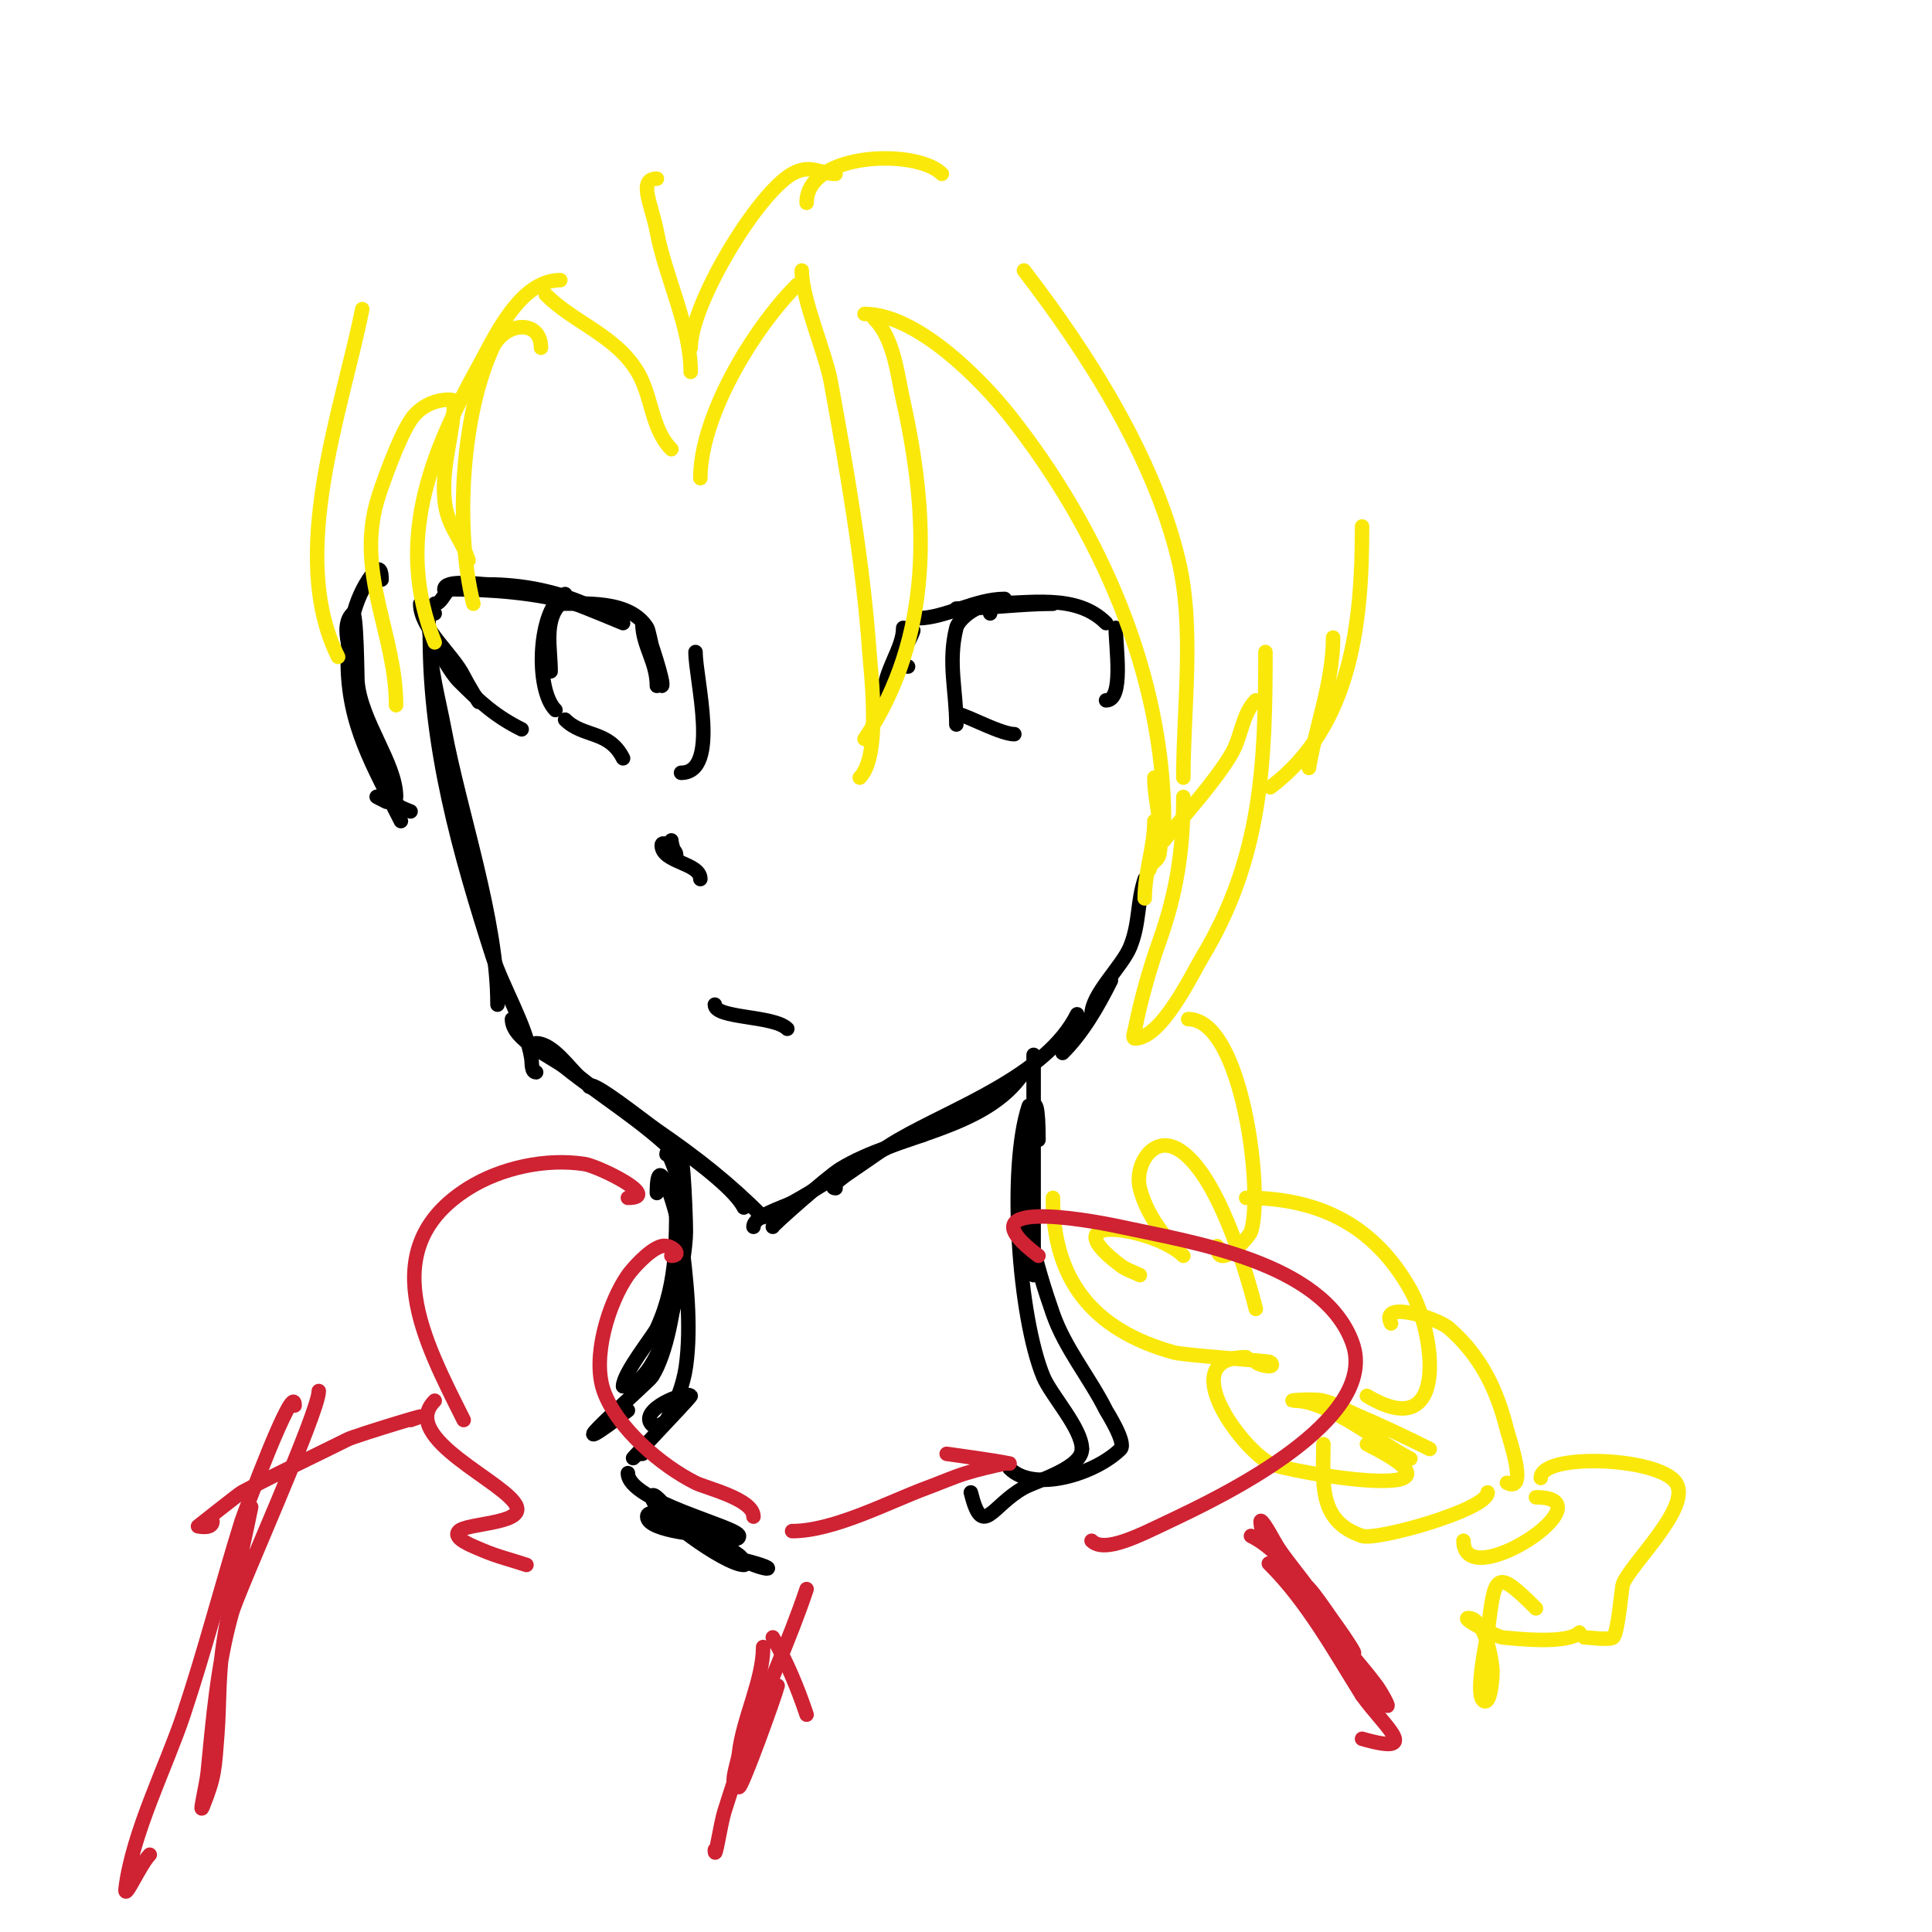 <svg viewBox='0 0 400 400' version='1.1' xmlns='http://www.w3.org/2000/svg' xmlns:xlink='http://www.w3.org/1999/xlink'><g fill='none' stroke='#000000' stroke-width='3' stroke-linecap='round' stroke-linejoin='round'><path d='M90,127c-2.046,0 -1,3.311 -1,5c0,6.412 1.818,12.698 3,19c3.29,17.546 11,39.345 11,57'/><path d='M89,132c0,22.782 6.076,44.459 13,66c2.051,6.381 6.871,14.225 8,21c0.173,1.04 -0.054,3 1,3'/><path d='M106,211c0,4.354 8.243,7.794 11,10c7.363,5.891 16.417,11.417 23,18'/><path d='M111,216c3.495,0 7.013,5.344 9,7c6.902,5.752 30.577,20.154 34,27'/><path d='M122,225c0,-1.96 11.285,7.134 14,9c8.515,5.854 15.025,11.025 22,18'/><path d='M156,254c0,-2.285 6.209,-4.023 8,-5c8.984,-4.9 16.896,-11.474 27,-14'/><path d='M160,254c-0.385,0 11.281,-10.338 14,-12c11.874,-7.256 30.019,-8.028 38,-20'/><path d='M173,246c-1.886,0 2.431,-2.954 4,-4c3,-2 5.88,-4.193 9,-6c11.558,-6.691 30.631,-13.262 37,-26'/><path d='M220,218c4.082,-4.082 7.161,-9.322 10,-15'/><path d='M226,210c0,-4.176 6.38,-9.951 8,-14c2.007,-5.018 1.377,-9.13 3,-14'/><path d='M92,122c0,-2.123 7.495,-1 9,-1c6.948,0 13.909,1.39 20,4c0.696,0.298 8,4 8,4c0,0 -8.645,-3.613 -10,-4c-8.109,-2.317 -17.613,-3 -26,-3'/><path d='M93,122c-1.213,1.213 -1.76,3 -3,3'/><path d='M87,125c0,5.145 6.694,10.387 9,15c0.869,1.738 3.869,6.738 3,5c-0.531,-1.063 -8,-10 -8,-10c0,0 2.3,4.3 4,6c4.419,4.419 7.581,7.291 13,10'/><path d='M115,125c6.124,0 15.342,-0.852 19,5c0.465,0.743 2.546,12 3,12c0.821,0 -2.736,-10.472 -3,-11c-0.333,-0.667 -1,-2.745 -1,-2c0,4.677 3,7.951 3,13'/><path d='M188,138c-4.159,0 3.878,-12.757 0,-5'/><path d='M183,144c0,-5.197 4,-9.67 4,-14'/><path d='M190,128c5.632,0 11.875,-4 18,-4'/><path d='M198,126c6.577,0 13.235,-1 20,-1'/><path d='M204,125c9.114,0 18.752,-2.248 25,4'/><path d='M231,130c0,3.916 1.734,15 -2,15'/><path d='M114,139c0,-4.724 -1.437,-10.563 2,-14'/><path d='M117,123c-5.606,2.803 -6.326,19.674 -2,24'/><path d='M117,149c3.733,3.733 9.071,2.142 12,8'/><path d='M205,127c0,-3.609 -6.374,0.497 -7,3c-1.79,7.161 0,12.979 0,20'/><path d='M198,148c0,-1.116 8.784,4 12,4'/><path d='M144,135c0,5.645 5.172,25 -3,25'/><path d='M139,174c0,0.895 1,3.673 1,3c0,-1.202 -3,-3.202 -3,-2c0,3.608 8,3.604 8,7'/><path d='M148,208c0,2.929 12.186,2.186 15,5'/><path d='M138,239c0,-1.491 1.572,2.572 2,4c1.38,4.599 1,9.294 1,14c0,1.667 0,6.667 0,5c0,-3 0,-6 0,-9c0,-2 0,-4 0,-6c0,-15.559 1,3.201 1,8c0,5.992 -4.364,32 -13,32'/><path d='M129,287c0,-2.696 6.275,-10.429 7,-12c4.508,-9.767 4,-19.596 4,-30c0,-2.333 0,4.667 0,7c0,4.333 0.27,8.675 0,13c-0.343,5.487 -1.925,15.168 -5,20c-0.752,1.182 -19.464,17.474 -9,10c1.356,-0.969 2.667,-2 4,-3'/><path d='M214,219c0,-3 0,6 0,9c0,9 0,18 0,27c0,3 0,9 0,9c0,0 0.166,-3.342 0,-5c-0.719,-7.189 -1,-13.689 -1,-21c0,-2.667 0,-5.333 0,-8c0,-0.333 0.105,-1.316 0,-1c-4.303,12.909 -2.104,43.605 3,56c1.595,3.873 8,10.725 8,15'/><path d='M224,300c0,3.957 -9.597,6.665 -12,8c-6.877,3.82 -8.564,10.745 -11,1'/><path d='M79,120c0,-1.697 -0.339,-3.215 -2,-1c-3.825,5.1 -5,11.728 -5,18c0,13.167 5.448,21.897 11,33'/><path d='M82,165c0,-6.981 -7.36,-15.681 -8,-24c-0.041,-0.534 -0.153,-14.847 -1,-14c-2.593,2.593 -0.365,7.352 0,11c1.306,13.063 4.635,19.27 10,30'/><path d='M80,166c-6.329,-3.165 3.585,1.528 5,2'/></g>
<g fill='none' stroke='#fae80b' stroke-width='3' stroke-linecap='round' stroke-linejoin='round'><path d='M139,93c-4.164,-4.164 -3.989,-10.982 -7,-16c-4.537,-7.562 -13.15,-10.15 -19,-16'/><path d='M116,58c-8.452,0 -13.696,12.054 -17,18c-10.233,18.42 -17.199,36.503 -9,57'/><path d='M145,99c0,-12.778 10.864,-30.864 20,-40'/><path d='M166,56c0,5.922 4.929,17.112 6,23c3.369,18.531 6.657,37.193 8,56c0.327,4.576 2.446,21.554 -2,26'/><path d='M179,153c14.252,-21.378 13.353,-45.911 8,-70c-1.202,-5.41 -1.867,-12.867 -6,-17'/><path d='M179,65c10.822,0 24.123,13.577 30,21c18.706,23.628 32,53.745 32,84'/><path d='M245,161c0,-14.483 2.355,-30.911 -1,-45c-5.094,-21.394 -18.829,-42.878 -32,-60'/><path d='M112,72c0,-6.002 -7.528,-5.356 -10,0c-6.557,14.207 -7.8,37.802 -4,53'/><path d='M97,116c-1.729,-5.188 -4.573,-7.024 -5,-13c-0.511,-7.153 2,-13.408 2,-20c0,-0.436 -5.782,-0.827 -9,4c-2.51,3.765 -6.135,13.887 -7,17c-4.205,15.138 4,27.436 4,42'/><path d='M70,136c-10.501,-21.001 0.782,-50.909 5,-72'/><path d='M136,37c-4.042,0 -1.044,5.431 0,11c1.756,9.365 7,19.612 7,29'/><path d='M143,72c0,-8.997 13.67,-31.811 21,-36c3.788,-2.164 5.835,0 9,0'/><path d='M167,42c0,-10.506 22.702,-11.298 28,-6'/><path d='M239,161c0,5.29 2.071,10.645 1,16c-0.236,1.179 -2,1.798 -2,3'/><path d='M239,170c0,5.402 -2,10.462 -2,16'/><path d='M241,174c4.41,-5.513 10.492,-12.037 14,-18c2.042,-3.472 2.152,-8.152 5,-11'/><path d='M245,165c0,10.835 -1.358,19.801 -5,30c-2.039,5.71 -3.808,12.04 -5,18c-0.131,0.654 -0.667,2 0,2c5.501,0 11.767,-13.279 14,-17c12.231,-20.385 13,-39.878 13,-63'/><path d='M263,163c17.001,-12.751 19,-34.416 19,-54'/><path d='M271,159c1.503,-9.016 5,-17.794 5,-27'/><path d='M246,211c11.269,0 15.646,36.061 13,44c-0.361,1.083 -7,8.529 -7,3'/><path d='M218,248c0,16.866 8.128,27.313 25,32c2.306,0.641 19.765,1.765 20,2c1.499,1.499 -2.272,0.728 -3,0'/><path d='M258,248c15.015,0 26.492,5.652 34,19c5.077,9.026 8.269,32.362 -9,22'/><path d='M258,281c-15.129,0 -0.88,19.06 5,22c3.749,1.875 45.806,8.903 20,-4'/><path d='M260,271c-2.123,-8.493 -8.097,-28.258 -16,-33c-5.344,-3.206 -9.16,3.36 -8,8c1.234,4.936 4.402,9.402 8,13'/><path d='M245,260c-5.759,-5.759 -28.113,-9.335 -13,2c1.193,0.894 2.667,1.333 4,2'/><path d='M274,299c0,7.732 -1.291,15.903 8,19c3.019,1.006 26,-5.423 26,-9'/><path d='M288,274c-2.472,-4.944 9.603,-1.097 12,1c6.544,5.726 9.898,12.592 12,21c0.504,2.017 4.483,13.242 0,11'/><path d='M292,302c-6.662,-3.331 -16.842,-12 -24,-12c-2,0 4.06,-0.485 6,0c2.463,0.616 4.667,2 7,3c5.114,2.192 10.029,4.514 15,7'/><path d='M303,319c0,11.481 30.796,-9 15,-9'/><path d='M319,306c0,-5.223 24.43,-4.355 28,1c3.345,5.018 -9.488,16.841 -11,21c-0.267,0.734 -0.979,9.979 -2,11c-0.638,0.638 -5.199,0 -6,0'/><path d='M318,333c-8.524,-8.524 -8.487,-7.104 -10,5c-0.136,1.087 -2.58,12.42 -1,14c1.491,1.491 2,-3.892 2,-6c0,-1.715 -1.426,-11 -5,-11c-1.689,0 6.009,3.901 7,4c3.222,0.322 13.567,1.433 16,-1'/></g>
<g fill='none' stroke='#000000' stroke-width='3' stroke-linecap='round' stroke-linejoin='round'><path d='M215,236c0,-14.576 -2.482,-3.764 -3,4c-0.698,10.472 2.563,22.181 6,32c2.52,7.2 7.614,13.229 11,20c0.144,0.288 4.273,6.727 3,8c-5.083,5.083 -17.852,9.148 -23,4'/><path d='M136,247c0,-10.937 4.597,5.777 5,9c1.061,8.487 2.221,18.451 1,27c-0.514,3.601 -2.079,7.798 -4,11c-0.349,0.582 -2.237,1.763 -3,1c-3.011,-3.011 6.889,-7.111 8,-6c0.189,0.189 -15.961,16.961 -11,12'/><path d='M132,301l1,0'/><path d='M130,305c0,5.861 23,11.133 23,13c0,1.333 -2.667,0 -4,0c-2.355,0 -15,-0.884 -15,-4c0,-1.333 2.735,-0.422 4,0c4.907,1.636 10.831,4.873 15,8c0.596,0.447 1.745,2 1,2c-3.836,0 -19,-10.943 -19,-14c0,-1.667 2.71,1.945 4,3c6.569,5.375 6.883,5.33 13,9'/><path d='M152,322c6.174,3.704 11.041,3.26 2,1'/></g>
<g fill='none' stroke='#cf2233' stroke-width='3' stroke-linecap='round' stroke-linejoin='round'><path d='M139,260c2.48,0 0.017,-2.504 -2,-2c-2.601,0.65 -6.239,4.912 -7,6c-3.998,5.712 -7.479,17.058 -5,24c2.766,7.744 11.986,15.493 19,19c2.249,1.125 12,3.372 12,7'/><path d='M164,317c8.655,0 20.033,-6.065 28,-9c2.672,-0.985 5.282,-2.151 8,-3c2.624,-0.82 5.317,-1.404 8,-2c0.325,-0.072 1.327,0.065 1,0c-3.469,-0.694 -9.638,-1.52 -13,-2'/><path d='M130,248c7.192,0 -6.027,-6.543 -9,-7c-7.967,-1.226 -17.235,0.772 -24,5c-19.661,12.288 -9.174,31.653 -1,48'/><path d='M90,290c-7.738,7.738 15.353,17.06 17,22c1.168,3.503 -10.354,3.354 -12,5c-1.509,1.509 3.038,3.159 5,4c2.907,1.246 6,2 9,3'/><path d='M215,260c-15.84,-11.88 8.831,-7.776 17,-6c14.389,3.128 41.89,7.198 48,24c5.892,16.203 -27.631,32.088 -38,37c-6.018,2.851 -13.327,6.673 -16,4'/><path d='M85,294c8.25,-2.75 -11.346,3.173 -13,4c-7.333,3.667 -14.781,7.113 -22,11c-0.478,0.257 -9,7 -9,7c0,0 3,0.671 3,-1'/><path d='M66,288c0,4.41 -16.572,40.936 -18,46c-3.02,10.708 -3.893,21.93 -5,33c-0.235,2.345 -1.875,9.188 -1,7c2.486,-6.215 2.438,-7.698 3,-15c0.435,-5.66 0.24,-11.375 1,-17c1.366,-10.106 4,-20 6,-30'/><path d='M61,291c0,-5.841 -10.681,22.973 -11,24c-4.126,13.295 -7.598,26.794 -12,40c-3.575,10.726 -10.547,24.38 -12,36c-0.356,2.845 2.972,-4.972 5,-7'/><path d='M158,341c0,6.878 -4.218,14.958 -5,22c-0.258,2.319 -2.333,7 0,7c0.661,0 7.463,-18.851 8,-21'/><path d='M167,329c-3.51,10.529 -8.265,20.542 -12,31c-1.773,4.963 -3.402,9.978 -5,15c-0.833,2.619 -2,10.749 -2,8'/><path d='M259,318c9.046,4.523 14.073,17.073 21,24c1.374,1.374 -1.857,-3.428 -3,-5c-1.687,-2.319 -3.252,-4.727 -5,-7c-2.865,-3.725 -11,-9.805 -11,-15c0,-0.471 0.739,0.608 1,1c1.078,1.617 1.894,3.402 3,5c1.897,2.741 4.078,5.277 6,8c5.243,7.427 9.568,17.568 16,24c1.054,1.054 -1.106,-2.807 -2,-4c-1.281,-1.708 -2.621,-3.371 -4,-5c-4.274,-5.051 -8.321,-10.321 -13,-15c-1.667,-1.667 -6.667,-6.667 -5,-5c7.669,7.669 13.301,17.882 19,27'/><path d='M282,351c4.636,6.49 12.637,12.61 0,9'/><path d='M160,339c2.888,5.054 5.159,10.477 7,16'/></g>
</svg>